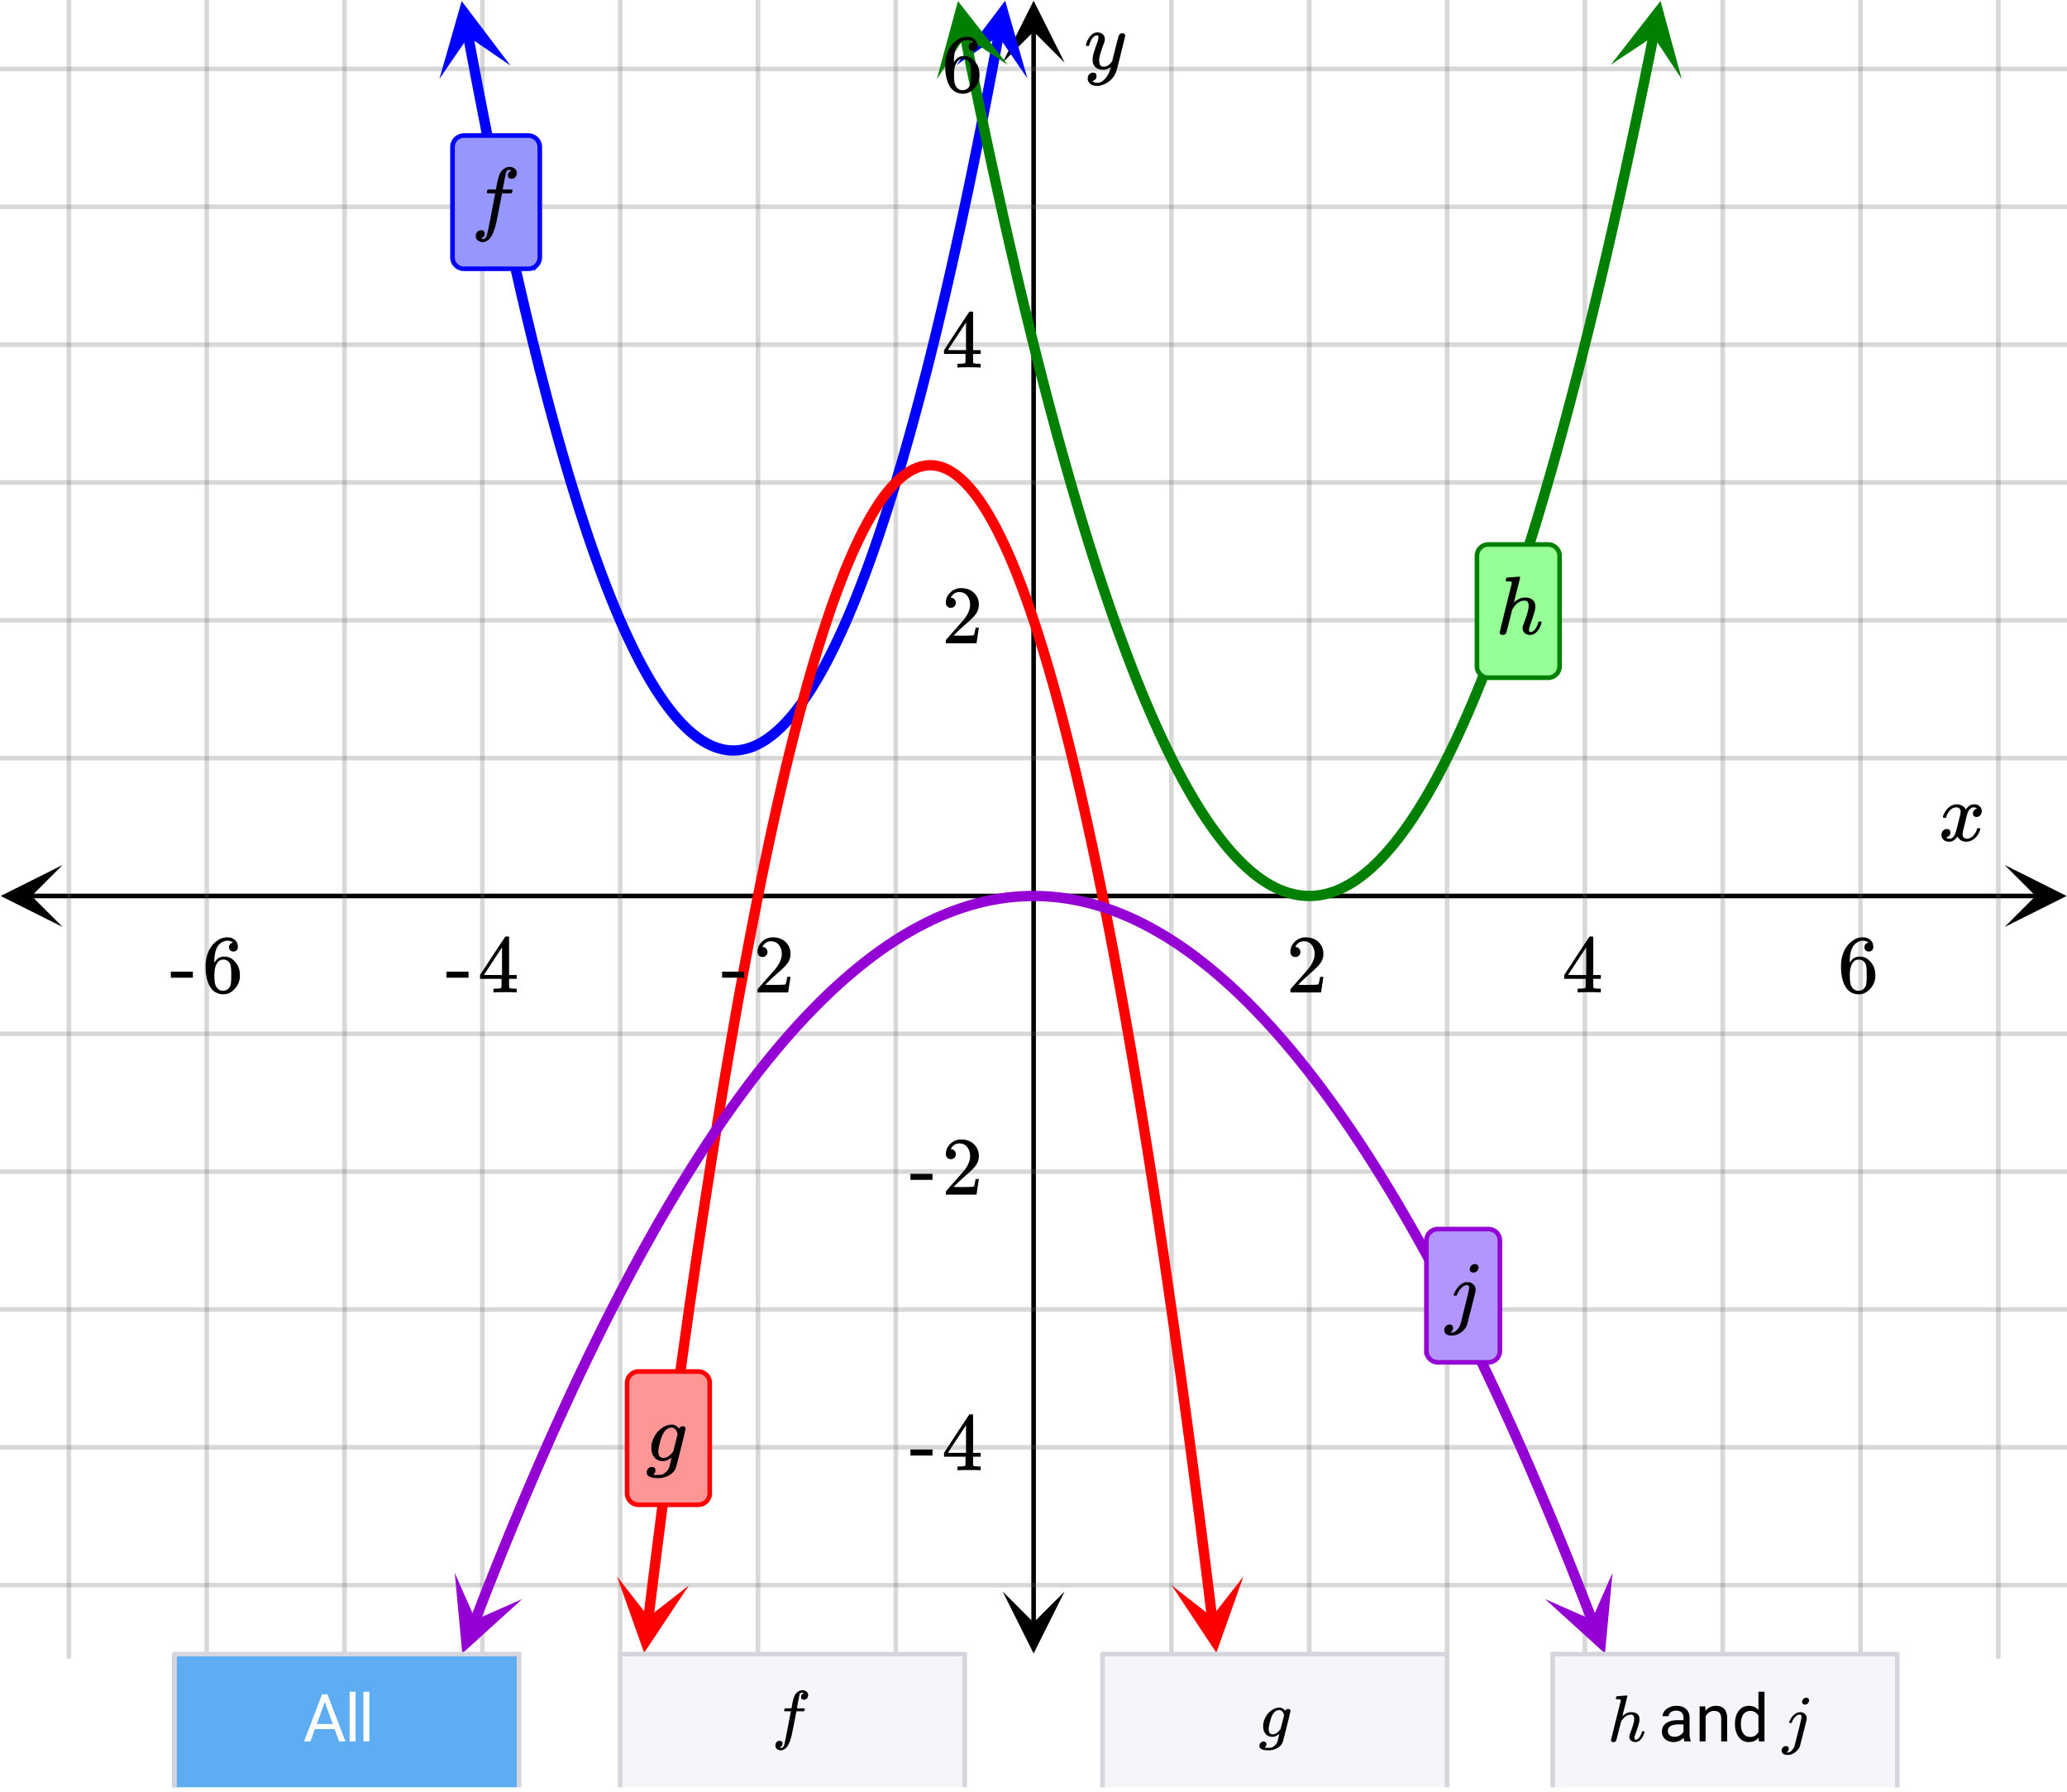 <svg xmlns="http://www.w3.org/2000/svg" xmlns:xlink="http://www.w3.org/1999/xlink" width="449.28" height="389.44" viewBox="0 0 336.96 292.08"><defs><symbol overflow="visible" id="I"><path d="M.781-3.75C.727-3.8.703-3.848.703-3.89c.031-.25.172-.563.422-.938.414-.633.941-1.004 1.578-1.11.133-.007.235-.015.297-.015.313 0 .598.086.86.25.269.156.46.355.578.594.113-.157.187-.25.218-.282.332-.375.711-.562 1.14-.562.364 0 .661.105.891.312.227.211.344.465.344.766 0 .281-.078.516-.234.703a.776.776 0 0 1-.625.281.64.64 0 0 1-.422-.14.521.521 0 0 1-.156-.39c0-.415.222-.696.672-.845a.58.58 0 0 0-.141-.093.705.705 0 0 0-.39-.094.91.91 0 0 0-.266.031c-.336.149-.586.445-.75.89-.032.075-.164.579-.39 1.516-.231.93-.356 1.45-.376 1.563a1.827 1.827 0 0 0-.047.406c0 .211.063.383.188.516.125.125.289.187.5.187.383 0 .726-.16 1.031-.484.3-.32.508-.676.625-1.063.02-.082.04-.129.063-.14.03-.02.109-.031.234-.031.164 0 .25.039.25.109 0 .012-.012.058-.031.14-.149.563-.461 1.055-.938 1.47-.43.323-.875.484-1.344.484-.625 0-1.101-.282-1.421-.844-.262.406-.594.68-1 .812-.086.02-.2.032-.344.032-.524 0-.89-.188-1.11-.563a.953.953 0 0 1-.14-.531c0-.27.078-.5.234-.688a.798.798 0 0 1 .625-.28c.395 0 .594.187.594.562 0 .336-.164.574-.484.718a.359.359 0 0 1-.063.047l-.078.031c-.012.012-.024.016-.031.016h-.032c0 .031.063.074.188.125a.817.817 0 0 0 .36.078c.32 0 .597-.203.827-.61.102-.163.282-.75.532-1.75.05-.206.109-.437.171-.687.063-.257.11-.457.141-.593.031-.133.05-.211.063-.235a2.86 2.86 0 0 0 .078-.531.678.678 0 0 0-.188-.5.613.613 0 0 0-.484-.203c-.406 0-.762.156-1.063.469a2.562 2.562 0 0 0-.609 1.078c-.012.074-.031.12-.063.14a.752.752 0 0 1-.218.016zm0 0"/></symbol><symbol overflow="visible" id="N"><path d="M6.234-5.813c.125 0 .227.04.313.11.094.062.14.152.14.266 0 .117-.226 1.058-.671 2.828C5.578-.836 5.328.133 5.266.312a3.459 3.459 0 0 1-.688 1.22 3.641 3.641 0 0 1-1.11.874c-.491.239-.945.36-1.359.36-.687 0-1.152-.22-1.39-.657-.094-.125-.14-.304-.14-.53 0-.306.085-.544.265-.72.187-.168.379-.25.578-.25.394 0 .594.188.594.563 0 .332-.157.578-.47.734a.298.298 0 0 1-.062.032.295.295 0 0 0-.078.03c-.011.009-.023.016-.031.016L1.328 2c.031.05.129.11.297.172.133.05.273.078.422.078h.11c.155 0 .273-.012.359-.031.332-.094.648-.324.953-.688A3.69 3.69 0 0 0 4.188.25c.093-.3.14-.477.14-.531 0-.008-.012-.004-.031.015a.358.358 0 0 1-.078.047c-.336.239-.703.36-1.11.36-.46 0-.84-.106-1.14-.313-.293-.219-.48-.531-.563-.937a2.932 2.932 0 0 1-.015-.407c0-.218.007-.382.03-.5.063-.394.266-1.054.61-1.984.196-.531.297-.898.297-1.11a.838.838 0 0 0-.031-.265c-.024-.05-.074-.078-.156-.078h-.063c-.21 0-.406.094-.594.281-.293.293-.511.727-.656 1.297 0 .012-.008.027-.015.047a.188.188 0 0 1-.032.047l-.015.015c-.012.012-.028.016-.047.016h-.36C.305-3.8.281-3.836.281-3.86a.97.97 0 0 1 .047-.203c.188-.625.469-1.113.844-1.468.3-.282.617-.422.953-.422.383 0 .688.105.906.312.227.2.344.485.344.86-.023.168-.04.261-.047.281 0 .055-.07.246-.203.578-.367 1-.586 1.735-.656 2.203a1.857 1.857 0 0 0-.016.297c0 .344.05.61.156.797.114.18.313.266.594.266.207 0 .406-.051.594-.157a1.84 1.84 0 0 0 .422-.328c.093-.101.21-.242.36-.422a32.833 32.833 0 0 1 .25-1.063c.093-.35.175-.687.25-1 .343-1.35.534-2.062.577-2.124a.592.592 0 0 1 .578-.36zm0 0"/></symbol><symbol overflow="visible" id="O"><path d="M1.594 2.188c.238.05.367.078.39.078.207 0 .383-.188.532-.563.113-.305.441-1.898.984-4.797.258-1.363.39-2.05.39-2.062v-.032h-.624c-.43 0-.653-.007-.672-.03-.063-.032-.074-.13-.031-.298.03-.132.05-.207.062-.218.02-.04.055-.063.11-.063.062-.008.273-.016.64-.016.426 0 .64-.003.64-.015 0-.02.04-.242.126-.672.082-.426.132-.688.156-.781.187-.852.473-1.446.86-1.782.35-.289.722-.437 1.109-.437.32.012.593.11.812.297.227.18.344.414.344.703a.987.987 0 0 1-.25.672.766.766 0 0 1-.61.266c-.398 0-.593-.188-.593-.563 0-.332.16-.578.484-.734l.11-.063A1.362 1.362 0 0 0 6.155-9c-.261 0-.43.168-.5.5-.074.273-.195.86-.36 1.766l-.171.89c0 .024.242.032.734.032.407 0 .649.007.735.015.082.012.125.043.125.094 0 .094-.032.242-.094.437-.023.043-.07.07-.14.079h-1.47l-.312 1.64c-.336 1.719-.543 2.758-.625 3.11-.305 1.363-.71 2.285-1.219 2.765-.336.29-.664.438-.984.438-.324 0-.594-.094-.813-.282a.867.867 0 0 1-.328-.703c0-.273.082-.5.25-.687a.789.789 0 0 1 .61-.266c.394 0 .593.188.593.563 0 .332-.156.57-.468.718zm0 0"/></symbol><symbol overflow="visible" id="P"><path d="M1 .953c.156 0 .285.047.39.14a.522.522 0 0 1 .173.407c0 .238-.09.441-.266.61-.063.07-.086.109-.063.109.082.02.348.031.797.031.344 0 .614-.055.813-.156.207-.106.398-.262.578-.469.176-.2.3-.402.375-.61.062-.18.133-.46.219-.843.113-.426.171-.676.171-.75a2.572 2.572 0 0 1-1.078.547A1.509 1.509 0 0 1 2.781 0c-.586 0-1.047-.203-1.39-.61-.336-.413-.5-.93-.5-1.546 0-.563.129-1.11.39-1.64.414-.852 1.008-1.474 1.782-1.86.414-.196.804-.297 1.171-.297.414 0 .805.215 1.172.64l.063-.062a.616.616 0 0 1 .562-.313c.114 0 .211.04.297.11.094.074.14.164.14.266 0 .136-.257 1.226-.765 3.265-.512 2.043-.781 3.082-.812 3.125-.168.488-.524.89-1.063 1.203a3.421 3.421 0 0 1-1.797.485c-1.031 0-1.64-.2-1.828-.594a.734.734 0 0 1-.062-.328.95.95 0 0 1 .234-.625A.81.81 0 0 1 1 .953zm4.172-5.375a3.912 3.912 0 0 0-.203-.547.984.984 0 0 0-.313-.343.917.917 0 0 0-.531-.157c-.023 0-.055.008-.094.016H3.97c-.387.094-.715.328-.985.703-.25.336-.492.945-.718 1.828-.157.606-.235 1.055-.235 1.344 0 .71.281 1.062.844 1.062.508 0 1.004-.312 1.484-.937l.11-.14c.32-1.259.554-2.204.703-2.829zm0 0"/></symbol><symbol overflow="visible" id="Q"><path d="M5.578.14c-.344 0-.633-.105-.86-.312A1.088 1.088 0 0 1 4.376-1c0-.145.047-.344.14-.594.426-1.082.696-1.93.813-2.547.02-.132.031-.304.031-.515 0-.532-.218-.797-.656-.797-.156 0-.273.012-.344.031-.605.125-1.136.559-1.593 1.297l-.094.172-.453 1.828c-.293 1.168-.461 1.805-.5 1.906a.628.628 0 0 1-.594.36.615.615 0 0 1-.328-.094C.69-.016.64-.098.64-.203c0-.113.66-2.817 1.984-8.11 0-.101-.027-.171-.078-.203-.094-.039-.274-.066-.531-.078h-.297a.936.936 0 0 1-.094-.094c0-.019.016-.109.047-.265.039-.164.098-.25.172-.25.008 0 .336-.024.984-.078l.969-.078c.113 0 .172.043.172.125 0 .093-.164.773-.485 2.03a120.218 120.218 0 0 0-.515 2.032c0 .024.031 0 .094-.062.53-.477 1.113-.72 1.75-.72.5 0 .894.122 1.187.36.3.242.453.594.453 1.063 0 .21-.016.383-.047.515-.086.461-.336 1.258-.75 2.391-.156.438-.234.758-.234.953a.61.61 0 0 0 .062.266c.04.043.11.062.204.062.25 0 .484-.133.703-.406.226-.281.406-.648.53-1.11.02-.1.04-.16.063-.171.032-.02.11-.031.235-.031.164.03.254.07.265.109 0 .012-.015.078-.046.203-.149.531-.375.969-.688 1.313-.313.386-.703.578-1.172.578zm0 0"/></symbol><symbol overflow="visible" id="R"><path d="M4-8.031c0-.239.082-.442.25-.61a.854.854 0 0 1 .625-.265c.145 0 .27.047.375.14a.608.608 0 0 1 .188.36.91.91 0 0 1-.25.64.793.793 0 0 1-.61.25.62.62 0 0 1-.406-.14A.515.515 0 0 1 4-8.031zm-.11 2.969c0-.27-.12-.407-.359-.407-.094 0-.199.024-.312.063-.242.086-.477.258-.703.515-.23.262-.422.579-.579.954a.525.525 0 0 1-.046.093.223.223 0 0 0-.016.063s-.016.008-.047.015a.165.165 0 0 1-.078.016h-.313c-.074-.07-.078-.164-.015-.281.27-.645.617-1.14 1.047-1.485.3-.238.61-.382.922-.437H3.672c.207 0 .406.043.594.125.226.148.398.297.515.453.114.156.172.387.172.688v.203l-.672 2.687-.718 2.813a2.65 2.65 0 0 1-.735 1.03c-.344.302-.73.509-1.156.626-.23.05-.45.078-.656.078-.356 0-.641-.078-.86-.234-.207-.149-.312-.371-.312-.672 0-.25.09-.465.265-.64a.854.854 0 0 1 .61-.25c.164 0 .3.046.406.14a.572.572 0 0 1 .156.422c0 .32-.148.566-.437.734.05.008.113.016.187.016.313 0 .594-.133.844-.391.258-.262.453-.555.578-.875L2.61.437c.094-.386.207-.851.344-1.406.145-.562.285-1.125.422-1.687.145-.563.266-1.063.36-1.5.1-.438.156-.692.156-.766v-.14zm0 0"/></symbol><symbol overflow="visible" id="J"><path d="M1.484-5.781c-.25 0-.449-.078-.593-.235a.872.872 0 0 1-.22-.609c0-.645.243-1.195.735-1.656a2.46 2.46 0 0 1 1.766-.703c.77 0 1.41.21 1.922.625.508.418.82.964.937 1.64.008.168.016.32.016.453 0 .524-.156 1.012-.469 1.47-.25.374-.758.89-1.516 1.546-.324.281-.777.695-1.359 1.234l-.781.766 1.016.016c1.414 0 2.164-.024 2.25-.079.039-.007.085-.101.14-.28.031-.095.094-.4.188-.923v-.03h.53v.03l-.374 2.47V0h-5v-.25c0-.188.008-.29.031-.313.008-.007.383-.437 1.125-1.28.977-1.095 1.61-1.813 1.89-2.157.602-.82.907-1.57.907-2.25 0-.594-.156-1.086-.469-1.484-.312-.407-.746-.61-1.297-.61-.523 0-.945.235-1.265.703-.024.032-.047.079-.078.141a.274.274 0 0 0-.047.078c0 .012.02.016.062.016a.68.68 0 0 1 .547.25.801.801 0 0 1 .219.562c0 .23-.078.422-.235.578a.76.76 0 0 1-.578.235zm0 0"/></symbol><symbol overflow="visible" id="K"><path d="M6.234 0c-.125-.031-.71-.047-1.75-.047-1.074 0-1.671.016-1.796.047h-.126v-.625h.422c.383-.008.618-.031.704-.063a.286.286 0 0 0 .171-.14c.008-.008.016-.25.016-.719v-.672h-3.5v-.625l2.031-3.11A431.58 431.58 0 0 1 4.5-9.108c.02-.008.113-.016.281-.016h.25l.078.078v6.203h1.235v.625H5.109V-.89a.25.25 0 0 0 .079.157c.07.062.328.101.765.109h.39V0zm-2.28-2.844v-4.5L1-2.859l1.469.015zm0 0"/></symbol><symbol overflow="visible" id="L"><path d="M5.031-8.11c-.199-.195-.48-.304-.843-.328-.625 0-1.153.274-1.579.813-.418.586-.625 1.492-.625 2.719L2-4.86l.11-.172c.363-.54.859-.813 1.484-.813.414 0 .781.09 1.094.266a2.6 2.6 0 0 1 .64.547c.219.242.395.492.531.75.196.449.297.933.297 1.453v.234c0 .211-.027.403-.078.578-.105.532-.383 1.032-.828 1.5-.387.407-.82.66-1.297.766a2.688 2.688 0 0 1-.547.047c-.168 0-.32-.016-.453-.047-.668-.125-1.2-.484-1.594-1.078C.83-1.66.563-2.79.563-4.218c0-.97.171-1.817.515-2.548.344-.726.82-1.296 1.438-1.703a2.62 2.62 0 0 1 1.562-.515c.531 0 .953.14 1.266.421.32.282.484.665.484 1.141 0 .23-.07.414-.203.547-.125.137-.297.203-.516.203-.218 0-.398-.062-.53-.187-.126-.125-.188-.301-.188-.532 0-.406.21-.644.64-.718zm-.593 3.235a1.18 1.18 0 0 0-.97-.484c-.335 0-.605.105-.812.312C2.22-4.597 2-3.883 2-2.907c0 .794.05 1.345.156 1.657.094.273.242.5.453.688.22.187.477.28.782.28.457 0 .804-.171 1.046-.515.133-.187.22-.41.25-.672.04-.258.063-.64.063-1.14v-.422c0-.508-.023-.895-.063-1.156a1.566 1.566 0 0 0-.25-.688zm0 0"/></symbol><symbol overflow="visible" id="M"><path d="M.14-2.406v-.985h3.594v.985zm0 0"/></symbol><symbol overflow="visible" id="S"><path d="M5.125-2H1.906l-.718 2H.14l2.937-7.672h.875L6.891 0H5.859zm-2.906-.828h2.61L3.515-6.422zm0 0"/></symbol><symbol overflow="visible" id="T"><path d="M1.797 0H.828v-8.094h.969zm0 0"/></symbol><symbol overflow="visible" id="Y"><path d="M4.25 0c-.055-.113-.102-.313-.14-.594-.45.469-.985.703-1.61.703-.563 0-1.027-.156-1.39-.468a1.567 1.567 0 0 1-.532-1.22c0-.593.223-1.05.672-1.374.445-.332 1.082-.5 1.906-.5h.938v-.453c0-.332-.106-.598-.313-.797-.199-.207-.496-.313-.89-.313-.344 0-.637.09-.875.266-.23.18-.344.39-.344.64H.688c0-.288.097-.566.296-.827.207-.27.485-.477.829-.625a2.72 2.72 0 0 1 1.14-.235c.656 0 1.164.168 1.531.5.375.324.57.774.594 1.344v2.625c0 .523.067.937.203 1.25V0zM2.64-.75c.301 0 .587-.078.86-.234.281-.157.477-.36.594-.61v-1.172h-.75c-1.2 0-1.797.352-1.797 1.047 0 .305.098.543.297.719.207.168.472.25.797.25zm0 0"/></symbol><symbol overflow="visible" id="Z"><path d="M1.656-5.703l.032.719a2.093 2.093 0 0 1 1.703-.813c1.207 0 1.816.68 1.828 2.031V0H4.25v-3.766c-.012-.414-.11-.718-.297-.906-.18-.195-.465-.297-.86-.297-.312 0-.59.086-.827.25-.243.168-.43.387-.563.657V0H.734v-5.703zm0 0"/></symbol><symbol overflow="visible" id="aa"><path d="M.5-2.89c0-.876.207-1.579.625-2.11.414-.531.957-.797 1.625-.797.664 0 1.191.23 1.578.688v-2.985h.984V0h-.906L4.36-.61c-.386.481-.93.72-1.625.72-.656 0-1.195-.27-1.609-.813C.707-1.243.5-1.953.5-2.828zm.969.109c0 .648.133 1.152.406 1.515.27.368.64.547 1.11.547.613 0 1.062-.273 1.343-.828v-2.625c-.293-.531-.742-.797-1.344-.797-.468 0-.84.184-1.109.547-.273.367-.406.914-.406 1.64zm0 0"/></symbol><symbol overflow="visible" id="U"><path d="M1.266 1.75c.195.04.3.063.312.063.164 0 .313-.153.438-.454.082-.242.343-1.52.78-3.843.208-1.082.313-1.63.313-1.641v-.031h-.5c-.336 0-.515-.004-.546-.016-.043-.031-.047-.11-.016-.234.031-.114.05-.172.062-.172.008-.04.036-.063.079-.063h.515c.344 0 .516-.004.516-.015 0-.008.031-.188.094-.532.062-.351.101-.566.124-.64.157-.676.383-1.149.688-1.422.281-.227.578-.344.89-.344.258.012.477.09.657.235a.707.707 0 0 1 .266.562c0 .211-.07.387-.204.531a.604.604 0 0 1-.484.22c-.313 0-.469-.15-.469-.454 0-.27.125-.46.375-.578l.094-.063a1.141 1.141 0 0 0-.328-.062c-.211 0-.344.137-.406.406a29.73 29.73 0 0 0-.282 1.422l-.14.703c0 .024.195.031.593.031.32 0 .516.008.579.016.07 0 .109.023.109.063 0 .085-.027.199-.078.343-.024.043-.059.063-.11.063H4.017l-.25 1.328c-.274 1.367-.438 2.195-.5 2.484-.243 1.082-.57 1.817-.985 2.203-.261.227-.523.344-.781.344a1 1 0 0 1-.656-.219.685.685 0 0 1-.25-.562c0-.219.062-.402.187-.547a.626.626 0 0 1 .485-.219c.32 0 .484.149.484.453 0 .27-.125.461-.375.579zm0 0"/></symbol><symbol overflow="visible" id="V"><path d="M.797.766c.125 0 .226.035.312.109.094.082.141.191.141.328a.645.645 0 0 1-.219.484c-.054.051-.07.079-.047.079.07.02.286.03.641.03.27 0 .488-.042.656-.124.156-.086.305-.211.453-.375.145-.156.25-.32.313-.484.039-.137.098-.36.172-.672.094-.344.14-.547.14-.61a2.21 2.21 0 0 1-.875.453A1.943 1.943 0 0 1 2.22 0c-.469 0-.84-.16-1.11-.484C.848-.816.72-1.227.72-1.72c0-.457.101-.894.312-1.312.32-.688.797-1.188 1.422-1.5a2.13 2.13 0 0 1 .938-.235c.32 0 .632.172.937.516a.188.188 0 0 0 .031-.047.504.504 0 0 1 .454-.25c.093 0 .175.031.25.094.07.055.109.121.109.203 0 .105-.203.977-.61 2.61C4.157-.005 3.938.827 3.906.86c-.136.382-.418.703-.844.953-.43.257-.906.39-1.437.39-.824 0-1.313-.156-1.469-.469a.57.57 0 0 1-.047-.25c0-.187.063-.355.188-.5a.641.641 0 0 1 .5-.218zM4.14-3.531a3.798 3.798 0 0 0-.172-.438.733.733 0 0 0-.25-.265.718.718 0 0 0-.422-.125h-.125c-.305.074-.57.261-.797.562-.2.274-.387.758-.563 1.453-.125.492-.187.852-.187 1.078 0 .575.223.86.672.86.406 0 .8-.254 1.187-.766l.079-.094c.257-1.007.453-1.765.578-2.265zm0 0"/></symbol><symbol overflow="visible" id="W"><path d="M4.469.11c-.282 0-.516-.087-.703-.25A.878.878 0 0 1 3.5-.798c0-.113.035-.27.11-.469.343-.875.562-1.554.656-2.046.02-.102.03-.239.03-.407 0-.426-.179-.64-.53-.64a.885.885 0 0 0-.282.03c-.48.095-.906.438-1.28 1.032l-.063.14-.375 1.454c-.23.937-.36 1.45-.391 1.531a.5.5 0 0 1-.484.297.407.407 0 0 1-.25-.094C.555-.019.516-.086.516-.172c0-.082.53-2.238 1.593-6.469 0-.082-.027-.14-.078-.171-.074-.032-.215-.051-.422-.063h-.234a.671.671 0 0 1-.078-.078c0-.008.016-.078.047-.203.031-.133.078-.203.14-.203l.766-.063c.52-.039.785-.062.797-.062.082 0 .125.03.125.093 0 .086-.133.633-.39 1.641a58.24 58.24 0 0 0-.407 1.625c0 .012.023-.008.078-.063.414-.382.879-.578 1.39-.578.395 0 .712.102.954.297.238.188.36.469.36.844 0 .168-.012.305-.032.406-.063.375-.262 1.016-.594 1.922-.136.344-.203.594-.203.75.008.106.031.18.063.219.03.031.082.047.156.047.207 0 .394-.11.562-.328.176-.22.317-.508.422-.875.02-.082.04-.13.063-.141.02-.02.078-.031.172-.031.132.023.207.054.218.093 0 .012-.015.063-.046.157-.118.43-.297.777-.547 1.047-.243.312-.547.468-.922.468zm0 0"/></symbol><symbol overflow="visible" id="ab"><path d="M3.203-6.422c0-.187.067-.348.203-.484a.64.64 0 0 1 .485-.219c.125 0 .226.04.312.11a.437.437 0 0 1 .14.296c0 .2-.07.371-.202.516A.607.607 0 0 1 3.67-6a.47.47 0 0 1-.327-.11.457.457 0 0 1-.14-.312zM3.11-4.047c0-.207-.093-.312-.28-.312-.087 0-.169.011-.25.03-.2.075-.392.216-.579.423-.18.21-.328.465-.453.765 0 .024-.012.047-.031.079a.123.123 0 0 0-.016.046s-.012.008-.031.016h-.313c-.062-.05-.074-.125-.031-.219.219-.52.5-.914.844-1.187.25-.196.5-.313.75-.344h.078c.05-.008.098-.016.14-.016.165.012.32.047.47.11.187.117.32.234.405.36.094.124.141.308.141.546v.172l-.531 2.14C3.055 0 2.863.75 2.844.813c-.117.301-.313.57-.594.813a2.23 2.23 0 0 1-.906.516c-.188.039-.367.062-.532.062-.28 0-.511-.062-.687-.187a.635.635 0 0 1-.25-.532A.7.7 0 0 1 .078.97a.706.706 0 0 1 .5-.203C.711.766.82.8.906.875a.445.445 0 0 1 .125.328c0 .258-.12.457-.36.594.04.008.095.016.157.016.25 0 .473-.106.672-.313.207-.21.363-.445.469-.703l.11-.453c.081-.313.175-.688.28-1.125l.344-1.328c.113-.457.207-.86.281-1.204.082-.351.125-.562.125-.624v-.11zm0 0"/></symbol><clipPath id="a"><path d="M0 0h336.96v291.316H0zm0 0"/></clipPath><clipPath id="b"><path d="M.102 140.977H11V152H.102zm0 0"/></clipPath><clipPath id="c"><path d="M326.79 140.977h10.17V152h-10.17zm0 0"/></clipPath><clipPath id="d"><path d="M163.445 259H174v10.5h-10.555zm0 0"/></clipPath><clipPath id="e"><path d="M163.445 0H174v10.21h-10.555zm0 0"/></clipPath><clipPath id="f"><path d="M0 10h336.96v249H0zm0 0"/></clipPath><clipPath id="g"><path d="M71 0h13v13H71zm0 0"/></clipPath><clipPath id="h"><path d="M81.059-.902l4.875 26.086-26.086 4.875-4.875-26.086zm0 0"/></clipPath><clipPath id="i"><path d="M155 0h13v13h-13zm0 0"/></clipPath><clipPath id="j"><path d="M155.895 10.625l4.875-26.086 26.085 4.875-4.87 26.086zm0 0"/></clipPath><clipPath id="k"><path d="M100 256h13v14h-13zm0 0"/></clipPath><clipPath id="l"><path d="M99.156 268.672l3.242-26.34 26.34 3.242-3.242 26.34zm0 0"/></clipPath><clipPath id="m"><path d="M190 256h13v14h-13zm0 0"/></clipPath><clipPath id="n"><path d="M202.7 256.95l3.245 26.34-26.343 3.241-3.243-26.34zm0 0"/></clipPath><clipPath id="o"><path d="M152 0h13v13h-13zm0 0"/></clipPath><clipPath id="p"><path d="M161.95-.992l5.241 26.015-26.015 5.243-5.242-26.016zm0 0"/></clipPath><clipPath id="q"><path d="M262 0h13v13h-13zm0 0"/></clipPath><clipPath id="r"><path d="M262.59 10.55l5.242-26.015 26.016 5.242-5.243 26.016zm0 0"/></clipPath><clipPath id="s"><path d="M74 256h12v14H74zm0 0"/></clipPath><clipPath id="t"><path d="M69.863 267.36l9.602-24.739 24.742 9.602-9.605 24.742zm0 0"/></clipPath><clipPath id="u"><path d="M251 256h12v14h-12zm0 0"/></clipPath><clipPath id="v"><path d="M262.867 256.363l9.606 24.742-24.743 9.602-9.601-24.738zm0 0"/></clipPath><clipPath id="w"><path d="M28 269h57v22.316H28zm0 0"/></clipPath><clipPath id="x"><path d="M101 269h57v22.316h-57zm0 0"/></clipPath><clipPath id="y"><path d="M179 269h57v22.316h-57zm0 0"/></clipPath><clipPath id="z"><path d="M252 269h57v22.316h-57zm0 0"/></clipPath><clipPath id="A"><path d="M84 269h1v22.316h-1zm0 0"/></clipPath><clipPath id="B"><path d="M28 269h1v22.316h-1zm0 0"/></clipPath><clipPath id="C"><path d="M156 269h2v22.316h-2zm0 0"/></clipPath><clipPath id="D"><path d="M100 269h2v22.316h-2zm0 0"/></clipPath><clipPath id="E"><path d="M235 269h2v22.316h-2zm0 0"/></clipPath><clipPath id="F"><path d="M179 269h2v22.316h-2zm0 0"/></clipPath><clipPath id="G"><path d="M308 269h2v22.316h-2zm0 0"/></clipPath><clipPath id="H"><path d="M252 269h2v22.316h-2zm0 0"/></clipPath></defs><g clip-path="url(#a)" fill="#fff"><path d="M0 0h337v292.066H0zm0 0"/><path d="M0 0h337v292.066H0zm0 0"/></g><path d="M5.055 146.035h326.89" fill="none" stroke="#000" stroke-width=".749"/><g clip-path="url(#b)"><path d="M10.21 140.977L.103 146.035l10.109 5.055-5.055-5.055zm0 0"/></g><g clip-path="url(#c)"><path d="M326.79 140.977l10.108 5.058-10.109 5.055 5.055-5.055zm0 0"/></g><path d="M190.965-6.738V270.05M213.434-6.74v276.79M235.898-6.74v276.79m22.47-276.79v276.79M280.831-6.74v276.79M303.301-6.74v276.79M325.766-6.74v276.79M146.036-6.74v276.79M123.565-6.74v276.79M101.102-6.74v276.79M78.632-6.74v276.79M56.169-6.74v276.79M33.699-6.74v276.79M11.234-6.74v276.79" fill="none" stroke-linecap="round" stroke-linejoin="round" stroke="#666" stroke-opacity=".251" stroke-width=".749"/><path d="M168.5 264.547V5.055" fill="none" stroke="#000" stroke-width=".749"/><g clip-path="url(#d)"><path d="M163.445 259.39l5.055 10.11 5.055-10.11-5.055 5.055zm0 0"/></g><g clip-path="url(#e)"><path d="M163.445 10.21L168.5.103l5.055 10.109-5.055-5.055zm0 0"/></g><g clip-path="url(#f)"><path d="M0 123.566h337M0 101.102h337M0 78.632h337M0 56.169h337M0 33.699h337M0 11.234h337M0 168.5h337M0 190.965h337M0 213.434h337M0 235.898h337M0 258.368h337" fill="none" stroke-linecap="round" stroke-linejoin="round" stroke="#666" stroke-opacity=".251" stroke-width=".749"/></g><path d="M76.324 5.863l.578 3.106.582 3.062.582 3.024.579 2.98.582 2.938.578 2.894.582 2.856.578 2.812.582 2.77.582 2.726.578 2.688.582 2.644.578 2.602.582 2.558.578 2.52.582 2.477.582 2.433.579 2.39.582 2.352.578 2.309.582 2.266.578 2.226.582 2.18.582 2.14.578 2.102.582 2.055.578 2.015.582 1.973.578 1.93.582 1.886.582 1.848.579 1.805.582 1.761.578 1.723.582 1.68.578 1.636.582 1.594.582 1.551.578 1.512.582 1.468.578 1.426.582 1.387.578 1.344.582 1.3.582 1.258.579 1.215.582 1.176.578 1.133.582 1.094.582 1.046.578 1.008.582.965.578.922.582.883.578.84.582.796.582.754.578.715.582.668.579.633.582.586.578.547.582.5.582.46.578.423.582.375.578.336.582.293.578.253.582.207.582.168.578.125.582.086.579.04h.582l.578-.044.582-.082.582-.128.578-.168.582-.207.578-.254.582-.293.578-.336.582-.38.582-.421.578-.461.582-.504.579-.547.582-.59.578-.629.582-.671.582-.715.578-.754.582-.8.578-.84.582-.88.578-.925.582-.965.582-1.008.578-1.05.582-1.095.579-1.132.582-1.176.578-1.219.582-1.258.582-1.3.578-1.344.582-1.387.578-1.43.582-1.469.578-1.511.582-1.555.582-1.594.578-1.636.582-1.68.579-1.723.582-1.761.578-1.809.582-1.844.582-1.89.578-1.934.582-1.973.578-2.015.582-2.055.582-2.102.578-2.14.582-2.184.578-2.226.582-2.266.579-2.309.582-2.351.582-2.395.578-2.433.582-2.477.578-2.52.582-2.562.578-2.601.582-2.645.582-2.687.578-2.73.582-2.77.578-2.813.582-2.855.579-2.899.582-2.937.582-2.98.578-3.024.582-3.067.578-3.105" fill="none" stroke-width="1.685" stroke-linecap="round" stroke-linejoin="round" stroke="#00f"/><g clip-path="url(#g)"><g clip-path="url(#h)"><path d="M83.227 10.691L75.262.18l-3.63 12.68 4.712-6.883zm0 0" fill="#00f"/></g></g><g clip-path="url(#i)"><g clip-path="url(#j)"><path d="M155.895 10.625L163.859.117l3.633 12.676-4.715-6.879zm0 0" fill="#00f"/></g></g><path d="M105.715 263.656l.617-5.008.617-4.94.617-4.872.614-4.805.617-4.738.617-4.672.617-4.601.617-4.536.618-4.468.617-4.399.613-4.332.617-4.262.617-4.199.618-4.129.617-4.058.617-3.992.613-3.926.618-3.86.617-3.789.617-3.722.617-3.657.617-3.586.614-3.519.617-3.453.617-3.383.617-3.316.617-3.25.617-3.18.614-3.113.617-3.047.617-2.98.617-2.91.618-2.84.617-2.778.617-2.707.613-2.64.617-2.571.618-2.504.617-2.437.617-2.368.617-2.304.613-2.23.618-2.169.617-2.097.617-2.032.617-1.96.617-1.895.614-1.828.617-1.762.617-1.691.617-1.625.617-1.555.618-1.492.613-1.418.617-1.356.617-1.285.617-1.219.618-1.152.617-1.082.613-1.016.617-.949.617-.879.618-.812.617-.742.617-.68.617-.61.613-.539.618-.476.617-.406.617-.336.617-.274.617-.203.614-.133.617-.07h.617l.617.07.617.133.618.203.613.27.617.34.617.406.617.473.618.543.617.609.613.676.617.746.617.808.618.883.617.946.617 1.015.613 1.082.618 1.153.617 1.218.617 1.285.617 1.352.617 1.422.617 1.488.614 1.559.617 1.625.617 1.691.617 1.758.617 1.828.618 1.895.613 1.964.617 2.028.617 2.097.618 2.168.617 2.235.617 2.3.613 2.368.617 2.437.618 2.504.617 2.57.617 2.641.617 2.707.613 2.774.618 2.843.617 2.91.617 2.977.617 3.047.617 3.113.614 3.18.617 3.25.617 3.316.617 3.383.617 3.453.618 3.52.617 3.586.613 3.656.617 3.719.617 3.793.618 3.855.617 3.926.617 3.992.613 4.063.617 4.129.618 4.195.617 4.265.617 4.329.617 4.402.613 4.465.618 4.535.617 4.602.617 4.671.617 4.735.617 4.808.614 4.871.617 4.942.617 5.008" fill="none" stroke-width="1.685" stroke-linecap="round" stroke-linejoin="round" stroke="red"/><g clip-path="url(#k)"><g clip-path="url(#l)"><path d="M100.598 256.965l4.41 12.43 7.297-10.989-6.575 5.133zm0 0" fill="red"/></g></g><g clip-path="url(#m)"><g clip-path="url(#n)"><path d="M202.7 256.95l-4.41 12.429-7.294-10.988 6.57 5.132zm0 0" fill="red"/></g></g><path d="M157.313 5.84l.753 3.738.75 3.688.754 3.636.754 3.59.754 3.535.754 3.485.754 3.437.754 3.383.75 3.336.754 3.281.754 3.235.754 3.183.753 3.133.754 3.082.754 3.031.75 2.98.754 2.93.754 2.88.754 2.827.754 2.778.754 2.73.754 2.676.75 2.629.754 2.574.754 2.528.753 2.476.754 2.426.754 2.371.754 2.324.75 2.274.754 2.222.754 2.172.754 2.125.754 2.07.754 2.02.75 1.969.754 1.922.754 1.867.753 1.82.754 1.77.754 1.715.754 1.667.75 1.618.754 1.566.754 1.516.754 1.465.754 1.414.754 1.363.754 1.312.75 1.266.754 1.211.753 1.164.754 1.11.754 1.062.754 1.008.754.96.75.91.754.86.754.805.754.758.754.707.754.66.753.605.75.555.754.504.754.457.754.402.754.356.754.3.754.254.75.2.754.152.754.102.754.05h.754l.753-.05.754-.102.75-.152.754-.203.754-.25.754-.305.754-.352.754-.406.754-.453.75-.508.754-.555.754-.605.754-.656.753-.711.754-.758.754-.809.75-.859.754-.906.754-.961.754-1.012.754-1.059.754-1.113.754-1.164.75-1.21.754-1.263.753-1.316.754-1.363.754-1.414.754-1.465.754-1.516.75-1.566.754-1.617.754-1.668.754-1.719.754-1.766.754-1.82.754-1.871.75-1.918.753-1.973.754-2.02.754-2.07.754-2.125.754-2.171.754-2.223.75-2.274.754-2.324.754-2.375.754-2.426.754-2.472.754-2.528.753-2.578.75-2.625.754-2.68.754-2.726.754-2.781.754-2.828.754-2.88.754-2.929.75-2.98.754-3.035.754-3.083.754-3.128.753-3.184.754-3.234.754-3.286.75-3.332.754-3.386.754-3.438.754-3.484.754-3.535.754-3.59.75-3.637.754-3.687.754-3.739" fill="none" stroke-width="1.685" stroke-linecap="round" stroke-linejoin="round" stroke="green"/><g clip-path="url(#o)"><g clip-path="url(#p)"><path d="M164.281 10.57L156.168.176l-3.45 12.726 4.618-6.945zm0 0" fill="green"/></g></g><g clip-path="url(#q)"><g clip-path="url(#r)"><path d="M262.59 10.55L270.7.153l3.452 12.73-4.617-6.948zm0 0" fill="green"/></g></g><path d="M77.453 264.106l1.223-3.149 1.219-3.105 1.222-3.063 1.223-3.02 1.223-2.98 1.222-2.933 1.223-2.895 1.222-2.852 1.22-2.808 1.222-2.766 1.223-2.722 1.222-2.68 1.223-2.637 1.223-2.598 1.222-2.55 1.223-2.512 1.219-2.469 1.222-2.422 1.223-2.382 1.223-2.34 1.222-2.301 1.223-2.254 1.223-2.21 1.218-2.173 1.223-2.125 1.223-2.086 1.222-2.043 1.223-2 1.223-1.957 1.222-1.914 1.219-1.87 1.223-1.833 1.222-1.785 1.223-1.746 1.223-1.7 1.222-1.66 1.223-1.617 1.223-1.574 1.218-1.531 1.223-1.489 1.223-1.449 1.222-1.402 1.223-1.363 1.223-1.317 1.222-1.277 1.219-1.234 1.223-1.192 1.222-1.148 1.223-1.106 1.223-1.062 1.222-1.024 1.223-.976 1.219-.938 1.222-.894 1.223-.852 1.223-.808 1.222-.766 1.223-.723 1.223-.68 1.218-.636 1.223-.598 1.223-.555 1.222-.507 1.223-.47 1.223-.425 1.222-.383 1.223-.34 1.219-.296 1.222-.258 1.223-.211 1.223-.172 1.222-.125 1.223-.086 1.223-.043h1.218l1.223.043 1.223.086 1.222.125 1.223.172 1.223.21 1.222.259 1.22.296 1.222.34 1.222.383 1.223.426 1.223.469 1.222.507 1.223.555 1.223.598 1.218.637 1.223.68 1.223.722 1.222.766 1.223.808 1.223.852 1.222.894 1.22.938 1.222.976 1.222 1.024 1.223 1.062 1.223 1.106 1.222 1.148 1.223 1.192 1.219 1.234 1.222 1.277 1.223 1.317 1.223 1.363 1.222 1.402 1.223 1.45 1.223 1.488 1.219 1.531 1.222 1.574 1.223 1.617 1.222 1.66 1.223 1.7 1.223 1.746 1.222 1.785 1.223 1.832 1.219 1.871 1.223 1.914 1.222 1.957 1.223 2 1.222 2.043 1.223 2.086 1.223 2.125 1.219 2.172 1.222 2.211 1.223 2.254 1.223 2.3 1.222 2.34 1.223 2.383 1.222 2.422 1.22 2.469 1.222 2.512 1.223 2.55 1.222 2.598 1.223 2.637 1.223 2.68 1.222 2.722 1.223 2.766 1.219 2.808 1.222 2.852 1.223 2.895 1.223 2.933 1.222 2.98 1.223 3.02 1.223 3.063 1.218 3.105 1.223 3.149" fill="none" stroke-width="1.685" stroke-linecap="round" stroke-linejoin="round" stroke="#9400d3"/><g clip-path="url(#s)"><g clip-path="url(#t)"><path d="M74.133 256.363l1.226 13.133 9.766-8.863-7.629 3.363zm0 0" fill="#9400d3"/></g></g><g clip-path="url(#u)"><g clip-path="url(#v)"><path d="M262.867 256.363l-1.226 13.133-9.766-8.863 7.629 3.363zm0 0" fill="#9400d3"/></g></g><g clip-path="url(#w)"><path d="M28.082 292.066H84.25v-22.464H28.082zm0 0" fill="#5eadf2"/></g><g clip-path="url(#x)"><path d="M101.102 292.066h56.164v-22.464h-56.164zm0 0" fill="#f5f6fa"/></g><g clip-path="url(#y)"><path d="M179.734 292.066h56.164v-22.464h-56.164zm0 0" fill="#f5f6fa"/></g><g clip-path="url(#z)"><path d="M252.75 292.066h56.168v-22.464H252.75zm0 0" fill="#f5f6fa"/></g><g clip-path="url(#A)"><path d="M84.625 292.066v-22.464" fill="none" stroke-linecap="round" stroke="#d5d6dd" stroke-width=".749"/></g><path d="M84.625 269.602H28.457" fill="none" stroke-linecap="round" stroke="#d5d6dd" stroke-width=".749"/><g clip-path="url(#B)"><path d="M28.457 269.602v22.464" fill="none" stroke-linecap="round" stroke="#d5d6dd" stroke-width=".749"/></g><g clip-path="url(#C)"><path d="M157.266 292.066v-22.464" fill="none" stroke-linecap="round" stroke="#d5d6dd" stroke-width=".749"/></g><path d="M157.266 269.602h-56.164" fill="none" stroke-linecap="round" stroke="#d5d6dd" stroke-width=".749"/><g clip-path="url(#D)"><path d="M101.102 269.602v22.464" fill="none" stroke-linecap="round" stroke="#d5d6dd" stroke-width=".749"/></g><g clip-path="url(#E)"><path d="M235.898 292.066v-22.464" fill="none" stroke-linecap="round" stroke="#d5d6dd" stroke-width=".749"/></g><path d="M235.898 269.602h-56.164" fill="none" stroke-linecap="round" stroke="#d5d6dd" stroke-width=".749"/><g clip-path="url(#F)"><path d="M179.734 269.602v22.464" fill="none" stroke-linecap="round" stroke="#d5d6dd" stroke-width=".749"/></g><g clip-path="url(#G)"><path d="M309.293 292.066v-22.464" fill="none" stroke-linecap="round" stroke="#d5d6dd" stroke-width=".749"/></g><path d="M309.293 269.602h-56.168" fill="none" stroke-linecap="round" stroke="#d5d6dd" stroke-width=".749"/><g clip-path="url(#H)"><path d="M253.125 269.602v22.464" fill="none" stroke-linecap="round" stroke="#d5d6dd" stroke-width=".749"/></g><use xlink:href="#I" x="316.031" y="137.047"/><use xlink:href="#J" x="209.689" y="161.76"/><use xlink:href="#K" x="254.622" y="161.76"/><use xlink:href="#L" x="299.556" y="161.76"/><use xlink:href="#M" x="117.576" y="161.76"/><use xlink:href="#J" x="122.818" y="161.76"/><use xlink:href="#M" x="72.642" y="161.76"/><use xlink:href="#K" x="77.884" y="161.76"/><use xlink:href="#M" x="27.709" y="161.76"/><use xlink:href="#L" x="32.951" y="161.76"/><use xlink:href="#N" x="176.738" y="11.233"/><use xlink:href="#J" x="153.522" y="104.844"/><use xlink:href="#K" x="153.522" y="59.911"/><use xlink:href="#L" x="153.522" y="14.978"/><use xlink:href="#M" x="148.28" y="194.711"/><use xlink:href="#J" x="153.522" y="194.711"/><use xlink:href="#M" x="148.28" y="239.644"/><use xlink:href="#K" x="153.522" y="239.644"/><path d="M73.766 41.938V23.965c0-.25.046-.488.14-.719.098-.226.23-.43.407-.605.175-.176.378-.313.609-.407.23-.093.469-.14.715-.14H86.12a1.856 1.856 0 0 1 1.324.547c.176.175.313.379.407.605.093.23.144.469.144.719v17.973c0 .25-.05.488-.144.714-.094.23-.23.434-.407.61a1.856 1.856 0 0 1-1.324.547H75.637a1.88 1.88 0 0 1-1.324-.547 1.851 1.851 0 0 1-.547-1.324zm0 0" fill="#9696ff" stroke="#00f" stroke-width=".749"/><use xlink:href="#O" x="76.831" y="36.696"/><path d="M102.223 243.39v-17.976c0-.246.047-.484.144-.715.094-.23.23-.433.406-.61.172-.171.375-.308.606-.402.23-.097.469-.144.715-.144h9.738c.246 0 .484.047.715.144.23.094.433.231.61.403a1.88 1.88 0 0 1 .547 1.324v17.977c0 .246-.048.484-.141.714-.098.23-.231.434-.407.606a1.832 1.832 0 0 1-.61.406c-.23.098-.468.145-.714.145h-9.738c-.246 0-.485-.047-.715-.145a1.778 1.778 0 0 1-.606-.406 1.778 1.778 0 0 1-.406-.606 1.813 1.813 0 0 1-.144-.714zm0 0" fill="#ff9696" stroke="red" stroke-width=".749"/><use xlink:href="#P" x="105.289" y="238.147"/><path d="M240.77 108.59V90.617c0-.25.046-.488.14-.719.094-.23.23-.43.406-.605.176-.176.38-.313.606-.406.23-.098.469-.145.719-.145h9.734c.25 0 .488.047.719.145.226.093.43.23.605.406.176.176.313.375.406.605.094.23.141.47.141.72v17.972a1.88 1.88 0 0 1-.547 1.324 1.92 1.92 0 0 1-.605.406c-.23.094-.469.14-.719.14h-9.734c-.25 0-.489-.046-.72-.14a1.92 1.92 0 0 1-.605-.406 1.88 1.88 0 0 1-.547-1.324zm0 0" fill="#96ff96" stroke="green" stroke-width=".749"/><use xlink:href="#Q" x="243.834" y="103.347"/><path d="M232.531 220.172v-17.973a1.88 1.88 0 0 1 .547-1.324c.176-.176.379-.309.61-.406.226-.094.464-.14.714-.14h8.239a1.866 1.866 0 0 1 1.87 1.87v17.973c0 .25-.046.488-.14.719a1.876 1.876 0 0 1-1.016 1.011 1.87 1.87 0 0 1-.714.145h-8.239c-.25 0-.488-.05-.715-.145a1.832 1.832 0 0 1-.609-.406 1.816 1.816 0 0 1-.406-.605 1.885 1.885 0 0 1-.14-.72zm0 0" fill="#b296fd" stroke="#9400d3" stroke-width=".749"/><use xlink:href="#R" x="235.596" y="214.931"/><use xlink:href="#S" x="49.427" y="283.829" fill="#fff"/><use xlink:href="#T" x="56.167" y="283.829" fill="#fff"/><use xlink:href="#T" x="58.413" y="283.829" fill="#fff"/><use xlink:href="#U" x="125.813" y="283.08"/><use xlink:href="#V" x="205.196" y="283.08"/><use xlink:href="#W" x="262.111" y="283.829"/><use xlink:href="#X" x="268.102" y="283.829"/><use xlink:href="#Y" x="270.349" y="283.829"/><use xlink:href="#Z" x="276.34" y="283.829"/><use xlink:href="#aa" x="282.331" y="283.829"/><use xlink:href="#X" x="288.322" y="283.829"/><use xlink:href="#ab" x="290.569" y="283.829"/></svg>